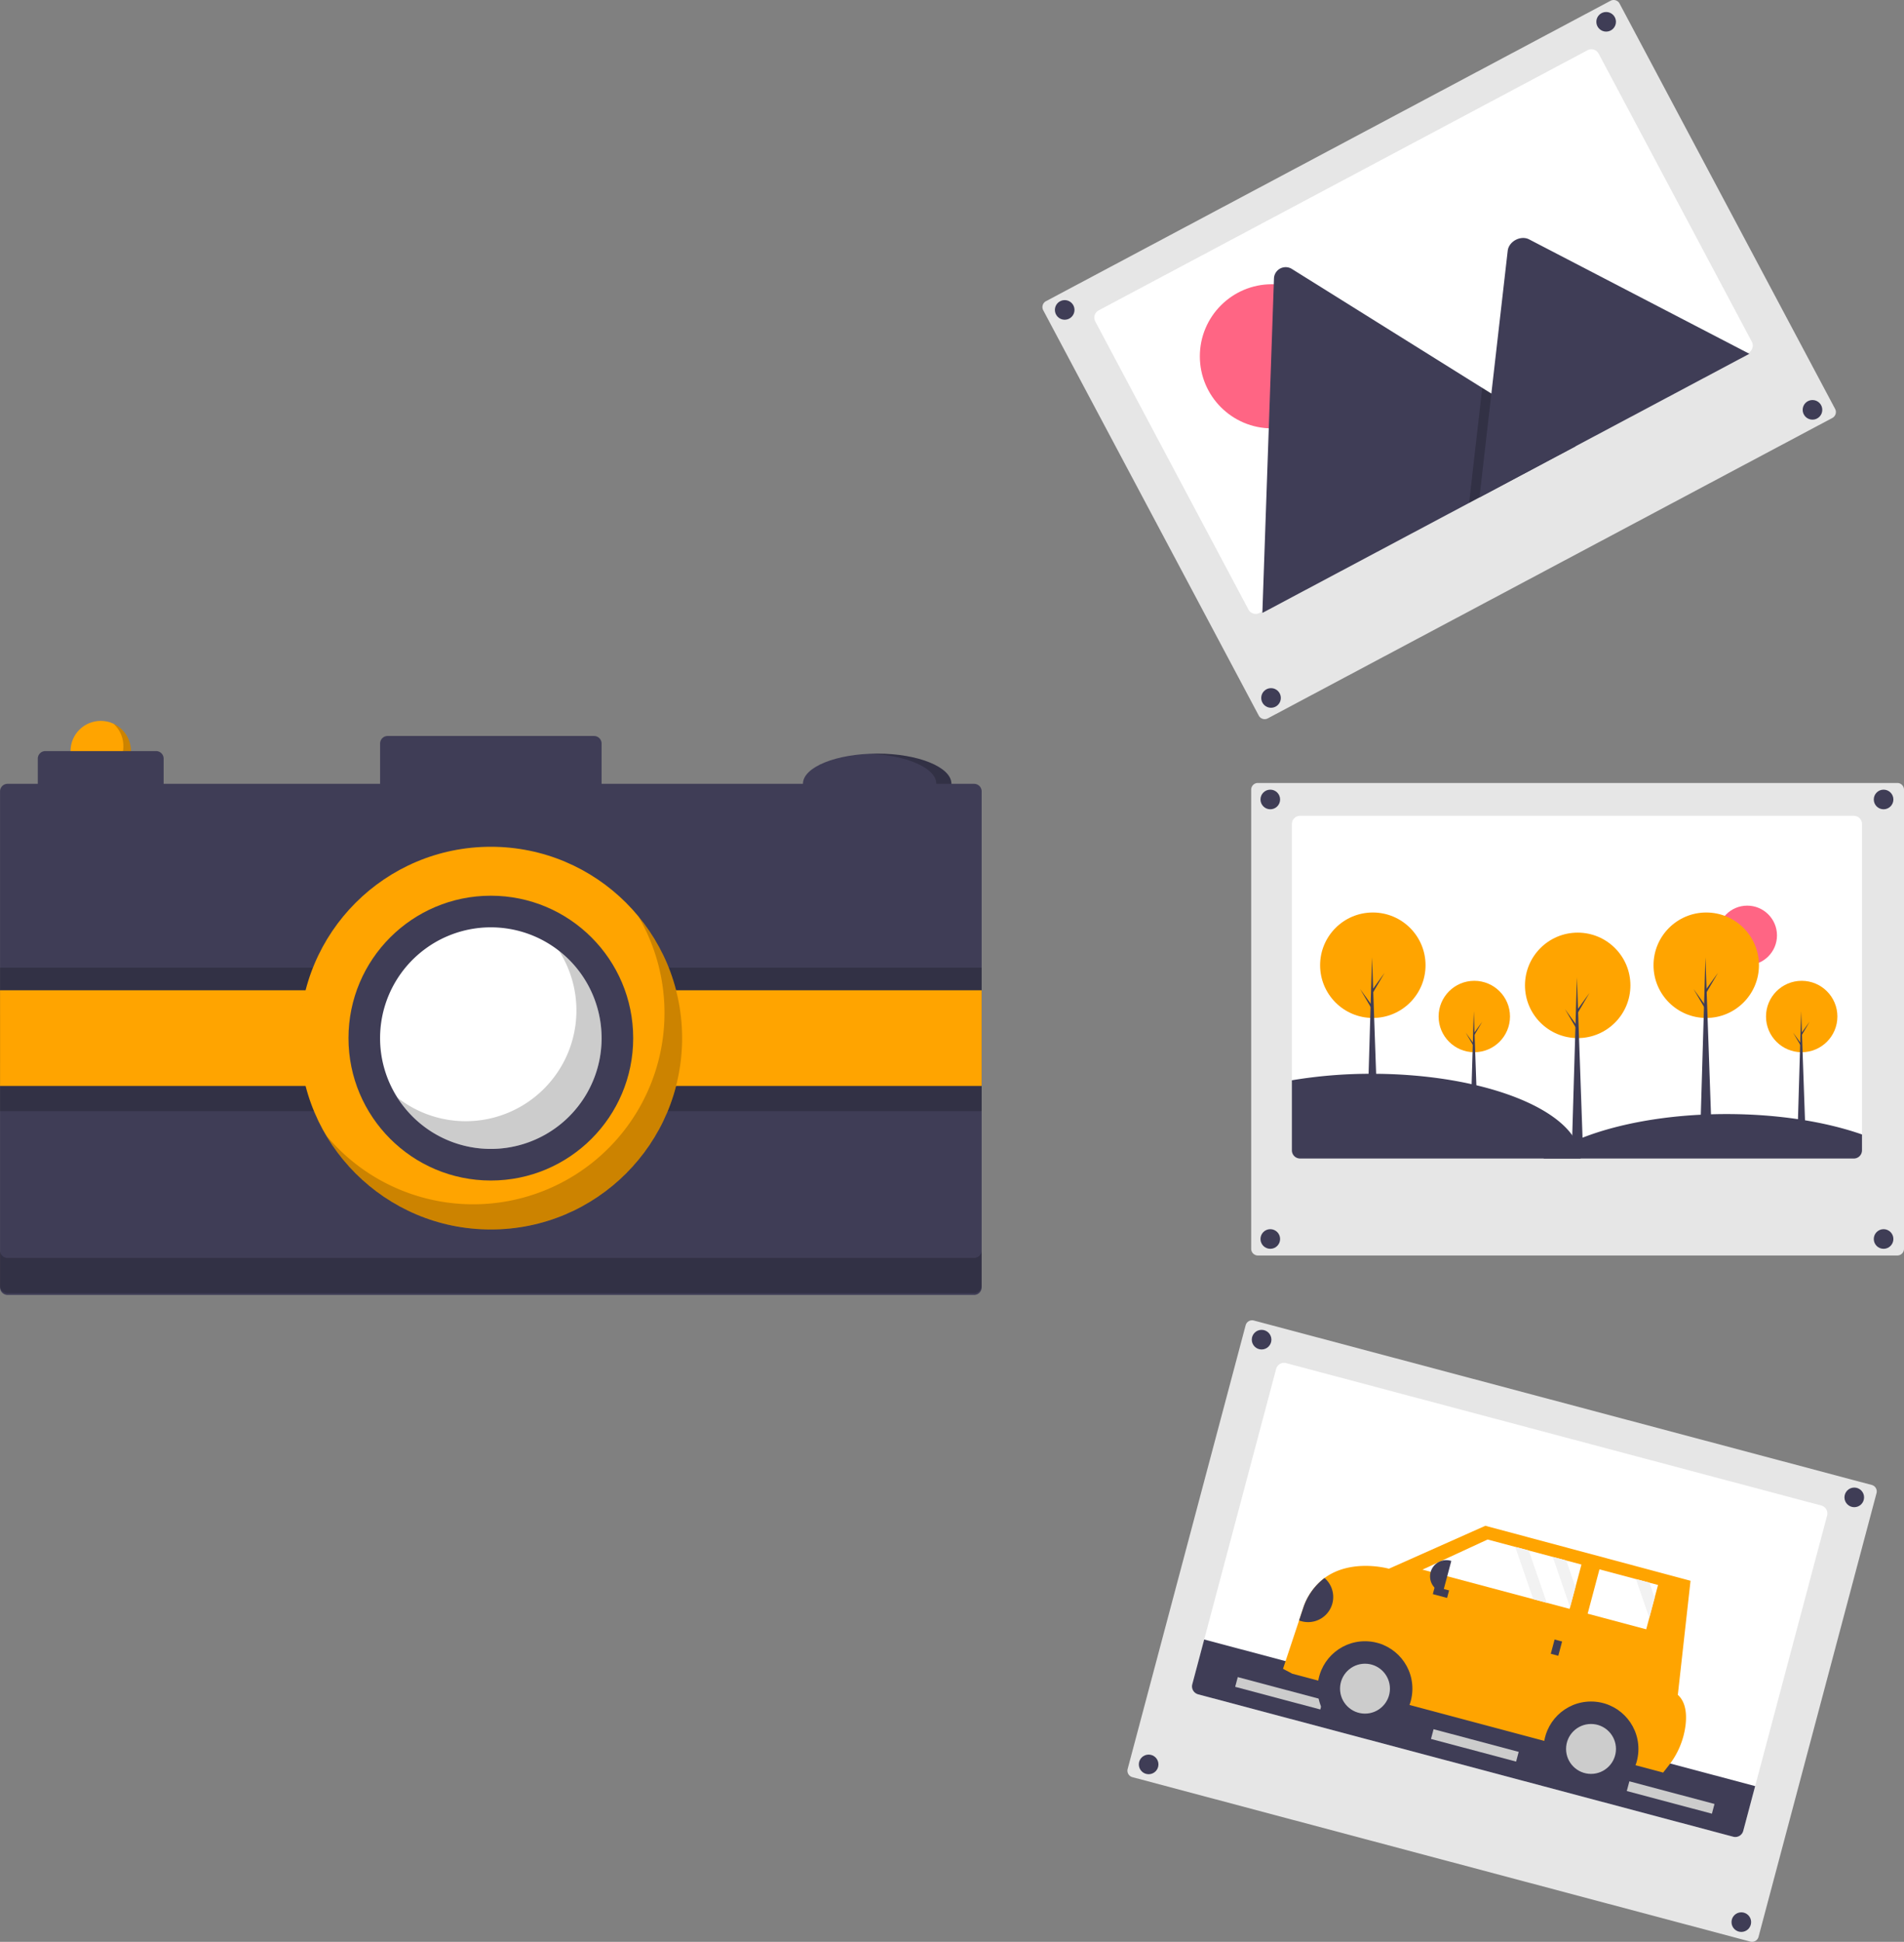 <svg xmlns="http://www.w3.org/2000/svg" data-name="Layer 1" width="756.483" height="771.242"
  viewBox="0 0 756.483 771.242" xmlns:xlink="http://www.w3.org/1999/xlink">
  <rect x="0" y="0" width="756.483" height="771.242" fill="#808080" stroke="none"/>
  <title>moments</title>
  <path
    d="M721.528,375.356a2.659,2.659,0,0,0-2.656,2.656V560.372a2.659,2.659,0,0,0,2.656,2.656H975.585a2.659,2.659,0,0,0,2.656-2.656V378.012a2.659,2.659,0,0,0-2.656-2.656Z"
    transform="translate(-221.758 -64.379)" fill="#e6e6e6" />
  <path
    d="M961.555,391.666v129.6a3.261,3.261,0,0,1-3.26,3.26h-220a2.319,2.319,0,0,1-.46-.04,3.256,3.256,0,0,1-2.8-3.22v-129.6a3.261,3.261,0,0,1,3.26-3.26h220A3.261,3.261,0,0,1,961.555,391.666Z"
    transform="translate(-221.758 -64.379)" fill="#fff" />
  <circle cx="694.198" cy="371.516" r="11.819" fill="#ff6584" />
  <circle cx="504.705" cy="317.53" r="3.897" fill="#3f3d56" />
  <circle cx="748.372" cy="317.53" r="3.897" fill="#3f3d56" />
  <circle cx="504.705" cy="492.097" r="3.897" fill="#3f3d56" />
  <circle cx="748.372" cy="492.097" r="3.897" fill="#3f3d56" />
  <circle cx="585.76" cy="403.733" r="14.18" fill="#ffa400" />
  <polygon points="587.127 446.444 584.223 446.444 585.547 401.597 587.127 446.444" fill="#3f3d56" />
  <polygon points="585.803 410.097 588.921 405.783 585.76 411.165 585.419 410.567 585.803 410.097" fill="#3f3d56" />
  <polygon points="585.461 414.454 582.343 410.14 585.504 415.521 585.846 414.923 585.461 414.454" fill="#3f3d56" />
  <circle cx="715.837" cy="403.733" r="14.18" fill="#ffa400" />
  <polygon points="717.203 446.444 714.299 446.444 715.623 401.597 717.203 446.444" fill="#3f3d56" />
  <polygon points="715.879 410.097 718.997 405.783 715.837 411.165 715.495 410.567 715.879 410.097" fill="#3f3d56" />
  <polygon points="715.538 414.454 712.42 410.14 715.58 415.521 715.922 414.923 715.538 414.454" fill="#3f3d56" />
  <circle cx="626.838" cy="391.363" r="20.943" fill="#ffa400" />
  <polygon points="628.856 454.444 624.567 454.444 626.522 388.209 628.856 454.444" fill="#3f3d56" />
  <polygon points="626.901 400.762 631.506 394.391 626.838 402.339 626.333 401.456 626.901 400.762" fill="#3f3d56" />
  <polygon points="626.396 407.197 621.791 400.825 626.459 408.774 626.964 407.891 626.396 407.197" fill="#3f3d56" />
  <circle cx="677.91" cy="383.363" r="20.943" fill="#ffa400" />
  <polygon points="679.929 446.444 675.64 446.444 677.595 380.209 679.929 446.444" fill="#3f3d56" />
  <polygon points="677.974 392.762 682.578 386.391 677.91 394.339 677.406 393.456 677.974 392.762" fill="#3f3d56" />
  <polygon points="677.469 399.197 672.864 392.825 677.532 400.774 678.037 399.891 677.469 399.197" fill="#3f3d56" />
  <circle cx="545.44" cy="383.363" r="20.943" fill="#ffa400" />
  <polygon points="547.459 446.444 543.169 446.444 545.125 380.209 547.459 446.444" fill="#3f3d56" />
  <polygon points="545.503 392.762 550.108 386.391 545.44 394.339 544.935 393.456 545.503 392.762" fill="#3f3d56" />
  <polygon points="544.999 399.197 540.394 392.825 545.062 400.774 545.566 399.891 544.999 399.197" fill="#3f3d56" />
  <path
    d="M849.765,524.526H738.295a2.319,2.319,0,0,1-.46-.04,3.256,3.256,0,0,1-2.8-3.22v-27.83a189.759,189.759,0,0,1,31.74-2.58c39.57,0,72.67,11.34,80.97,26.52A15.252,15.252,0,0,1,849.765,524.526Z"
    transform="translate(-221.758 -64.379)" fill="#3f3d56" />
  <path
    d="M961.555,514.956v6.31a3.261,3.261,0,0,1-3.26,3.26H834.965a62.861,62.861,0,0,1,12.78-7.15c15.11-6.48,36.42-10.52,60.03-10.52C928.295,506.856,947.065,509.896,961.555,514.956Z"
    transform="translate(-221.758 -64.379)" fill="#3f3d56" />
  <path
    d="M862.882,64.379a2.647,2.647,0,0,0-1.244.312l-224.3,119.311a2.66,2.66,0,0,0-1.097,3.593l85.64,161a2.66,2.66,0,0,0,3.594,1.098l224.299-119.311a2.66,2.66,0,0,0,1.098-3.593l-85.641-161a2.638,2.638,0,0,0-1.569-1.293A2.669,2.669,0,0,0,862.882,64.379Z"
    transform="translate(-221.758 -64.379)" fill="#e6e6e6" />
  <path
    d="M856.913,85.679l60.861,114.416a3.262,3.262,0,0,1-1.348,4.413L722.198,307.822a2.75,2.75,0,0,1-.43.187,3.26,3.26,0,0,1-3.983-1.536L656.925,192.058a3.262,3.262,0,0,1,1.348-4.413L852.5,84.33A3.262,3.262,0,0,1,856.913,85.679Z"
    transform="translate(-221.758 -64.379)" fill="#fff" />
  <circle cx="505.338" cy="141.514" r="28.624" fill="#ff6584" />
  <path
    d="M847.77,241.616,723.795,307.561a2.864,2.864,0,0,1-.483.21l4.61-132.752a4.65,4.65,0,0,1,7.146-3.801L810.674,218.442l3.62,2.258Z"
    transform="translate(-221.758 -64.379)" fill="#3f3d56" />
  <polygon
    points="626.012 177.237 583.684 199.752 588.408 158.518 588.747 155.548 588.916 154.063 592.536 156.322 626.012 177.237"
    opacity="0.2" />
  <path
    d="M916.798,204.897,809.57,261.935l4.724-41.235.339-2.97,6.154-53.735c.404-3.522,4.589-5.954,7.874-4.812a5.541,5.541,0,0,1,.649.279Z"
    transform="translate(-221.758 -64.379)" fill="#3f3d56" />
  <circle cx="423.016" cy="123.091" r="3.897" fill="#3f3d56" />
  <circle cx="638.141" cy="8.66" r="3.897" fill="#3f3d56" />
  <circle cx="504.996" cy="277.211" r="3.897" fill="#3f3d56" />
  <circle cx="720.122" cy="162.78" r="3.897" fill="#3f3d56" />
  <path
    d="M917.193,835.532a2.66,2.66,0,0,0,3.25-1.885l46.881-176.231a2.657,2.657,0,0,0-1.885-3.25l-245.52-65.312a2.658,2.658,0,0,0-3.25,1.885L669.79,766.969a2.656,2.656,0,0,0,1.885,3.25Z"
    transform="translate(-221.758 -64.379)" fill="#e6e6e6" />
  <path
    d="M947.687,666.32,914.37,791.565A3.261,3.261,0,0,1,910.382,793.877L697.776,737.32a2.32,2.32,0,0,1-.434-.157,3.256,3.256,0,0,1-1.878-3.832l33.317-125.244a3.261,3.261,0,0,1,3.989-2.312l212.606,56.557A3.261,3.261,0,0,1,947.687,666.32Z"
    transform="translate(-221.758 -64.379)" fill="#fff" />
  <path
    d="M919.103,773.773l-4.733,17.791A3.261,3.261,0,0,1,910.382,793.877L697.776,737.32a2.32,2.32,0,0,1-.434-.157,3.256,3.256,0,0,1-1.878-3.832l4.733-17.791Z"
    transform="translate(-221.758 -64.379)" fill="#3f3d56" />
  <rect x="790.238" y="755.601" width="35" height="4" transform="translate(0.149 -246.566) rotate(14.897)"
    fill="#ccc" />
  <rect x="712.443" y="734.906" width="35" height="4" transform="translate(-7.786 -227.263) rotate(14.897)"
    fill="#ccc" />
  <rect x="868.033" y="776.295" width="35" height="4" transform="translate(8.083 -265.87) rotate(14.897)"
    fill="#ccc" />
  <circle cx="501.247" cy="532.076" r="3.897" fill="#3f3d56" />
  <circle cx="736.724" cy="594.717" r="3.897" fill="#3f3d56" />
  <circle cx="456.37" cy="700.776" r="3.897" fill="#3f3d56" />
  <circle cx="691.847" cy="763.417" r="3.897" fill="#3f3d56" />
  <rect x="866.888" y="765.123" width="19.453" height="3.088"
    transform="matrix(-0.966, -0.258, 0.258, -0.966, 1304.401, 1668.891)" fill="#3f3d56" />
  <path
    d="M731.516,727.186l3.64,1.929,147.386,39.291,2.147-2.736a32.257,32.257,0,0,0,6.776-16.246c.5-4.434.036-9.095-3.087-11.897l5.049-45.309L811.912,670.378l-38.322,17.056s-14.813-4.227-25.576,3.689a24.45,24.45,0,0,0-8.404,11.699l-1.712,5.152Z"
    transform="translate(-221.758 -64.379)" fill="#ffa400" />
  <circle cx="542.327" cy="670.691" r="18.835" fill="#3f3d56" />
  <circle cx="542.327" cy="670.691" r="9.913" fill="#ccc" />
  <circle cx="632.131" cy="694.632" r="18.835" fill="#3f3d56" />
  <circle cx="632.131" cy="694.632" r="9.913" fill="#ccc" />
  <polygon
    points="565.159 623.415 609.185 635.147 614.56 636.577 623.634 638.998 623.81 638.335 625.939 630.357 628.329 621.398 622.292 619.792 616.918 618.356 607.399 615.817 602.024 614.387 591.034 611.457 565.159 623.415"
    fill="#fff" />
  <polygon
    points="630.796 640.91 654.064 647.113 655.285 642.548 657.407 634.569 658.759 629.514 655.352 628.607 649.978 627.171 635.485 623.309 630.796 640.91"
    fill="#fff" />
  <rect x="838.102" y="716.011" width="3.088" height="5.867"
    transform="matrix(-0.966, -0.258, 0.258, -0.966, 1244.004, 1565.533)" fill="#3f3d56" />
  <rect x="792.722" y="693.847" width="3.088" height="5.867"
    transform="translate(1450.37 44.424) rotate(104.927)" fill="#3f3d56" />
  <path
    d="M790.043,683.236h.34a6.453,6.453,0,0,1,6.453,6.453v0a6.453,6.453,0,0,1-6.453,6.453H790.043a0,0,0,0,1,0,0V683.236A0,0,0,0,1,790.043,683.236Z"
    transform="translate(1160.687 1496.11) rotate(-165.073)" fill="#3f3d56" />
  <path d="M737.897,707.973A9.975,9.975,0,0,0,748.013,691.122a24.45,24.45,0,0,0-8.404,11.699Z"
    transform="translate(-221.758 -64.379)" fill="#3f3d56" />
  <polygon points="616.918 618.356 623.81 638.335 625.939 630.357 622.292 619.792 616.918 618.356" fill="#f2f2f2" />
  <polygon points="649.978 627.171 655.285 642.548 657.407 634.569 655.352 628.607 649.978 627.171" fill="#f2f2f2" />
  <polygon points="602.024 614.387 609.185 635.147 614.56 636.577 607.399 615.817 602.024 614.387" fill="#f2f2f2" />
  <circle cx="40.017" cy="298.313" r="12" fill="#ffa400" />
  <path d="M266.84,351.825a11.984,11.984,0,0,1-13.13,19.734,11.99,11.99,0,1,0,13.13-19.734Z"
    transform="translate(-221.758 -64.379)" opacity="0.2" />
  <ellipse cx="348.517" cy="311.313" rx="29.5" ry="12" fill="#3f3d56" />
  <path
    d="M570.275,363.692q-1.519,0-3,.061c14.883.612,26.5,5.723,26.5,11.939s-11.617,11.327-26.5,11.939q1.48.061,3,.061c16.292,0,29.5-5.373,29.5-12S586.567,363.692,570.275,363.692Z"
    transform="translate(-221.758 -64.379)" opacity="0.2" />
  <path
    d="M608.775,375.692h-148v-16a3,3,0,0,0-3-3h-82a3,3,0,0,0-3,3v16h-86v-10a3,3,0,0,0-3-3h-44a3,3,0,0,0-3,3v10h-12a2.996,2.996,0,0,0-3,3v197a2.996,2.996,0,0,0,3,3h384a2.996,2.996,0,0,0,3-3v-197A2.996,2.996,0,0,0,608.775,375.692Z"
    transform="translate(-221.758 -64.379)" fill="#3f3d56" />
  <path
    d="M608.758,564h-384a2.996,2.996,0,0,1-3-3v14a2.996,2.996,0,0,0,3,3h384a2.996,2.996,0,0,0,3-3v-14A2.996,2.996,0,0,1,608.758,564Z"
    transform="translate(-221.758 -64.379)" opacity="0.2" />
  <rect x="0.017" y="403.313" width="390" height="38" opacity="0.2" />
  <rect x="0.017" y="384.313" width="390" height="38" opacity="0.2" />
  <rect x="0.017" y="393.313" width="390" height="38" fill="#ffa400" />
  <circle cx="195.017" cy="412.313" r="76" fill="#ffa400" />
  <path d="M475.315,428.228a75.996,75.996,0,0,1-124.081,86.928A75.996,75.996,0,1,0,475.315,428.228Z"
    transform="translate(-221.758 -64.379)" opacity="0.2" />
  <circle cx="195.017" cy="412.313" r="56.558" fill="#3f3d56" />
  <path
    d="M460.775,476.692a43.723,43.723,0,0,1-3.57,17.37,43.131,43.131,0,0,1-4.75,8.37,43.998,43.998,0,1,1-61.42-61.42,43.125,43.125,0,0,1,8.37-4.75,44.005,44.005,0,0,1,61.37,40.43Z"
    transform="translate(-221.758 -64.379)" fill="#fff" />
  <path
    d="M460.305,470.282a43.928,43.928,0,0,0-16.448-28.265A44.002,44.002,0,0,1,447.205,483.062a43.131,43.131,0,0,1-4.75,8.37,43.973,43.973,0,0,1-62.769,8.919,43.978,43.978,0,0,0,72.769,2.081,43.131,43.131,0,0,0,4.75-8.37,44.018,44.018,0,0,0,3.1-23.78Z"
    transform="translate(-221.758 -64.379)" opacity="0.2" />
</svg>